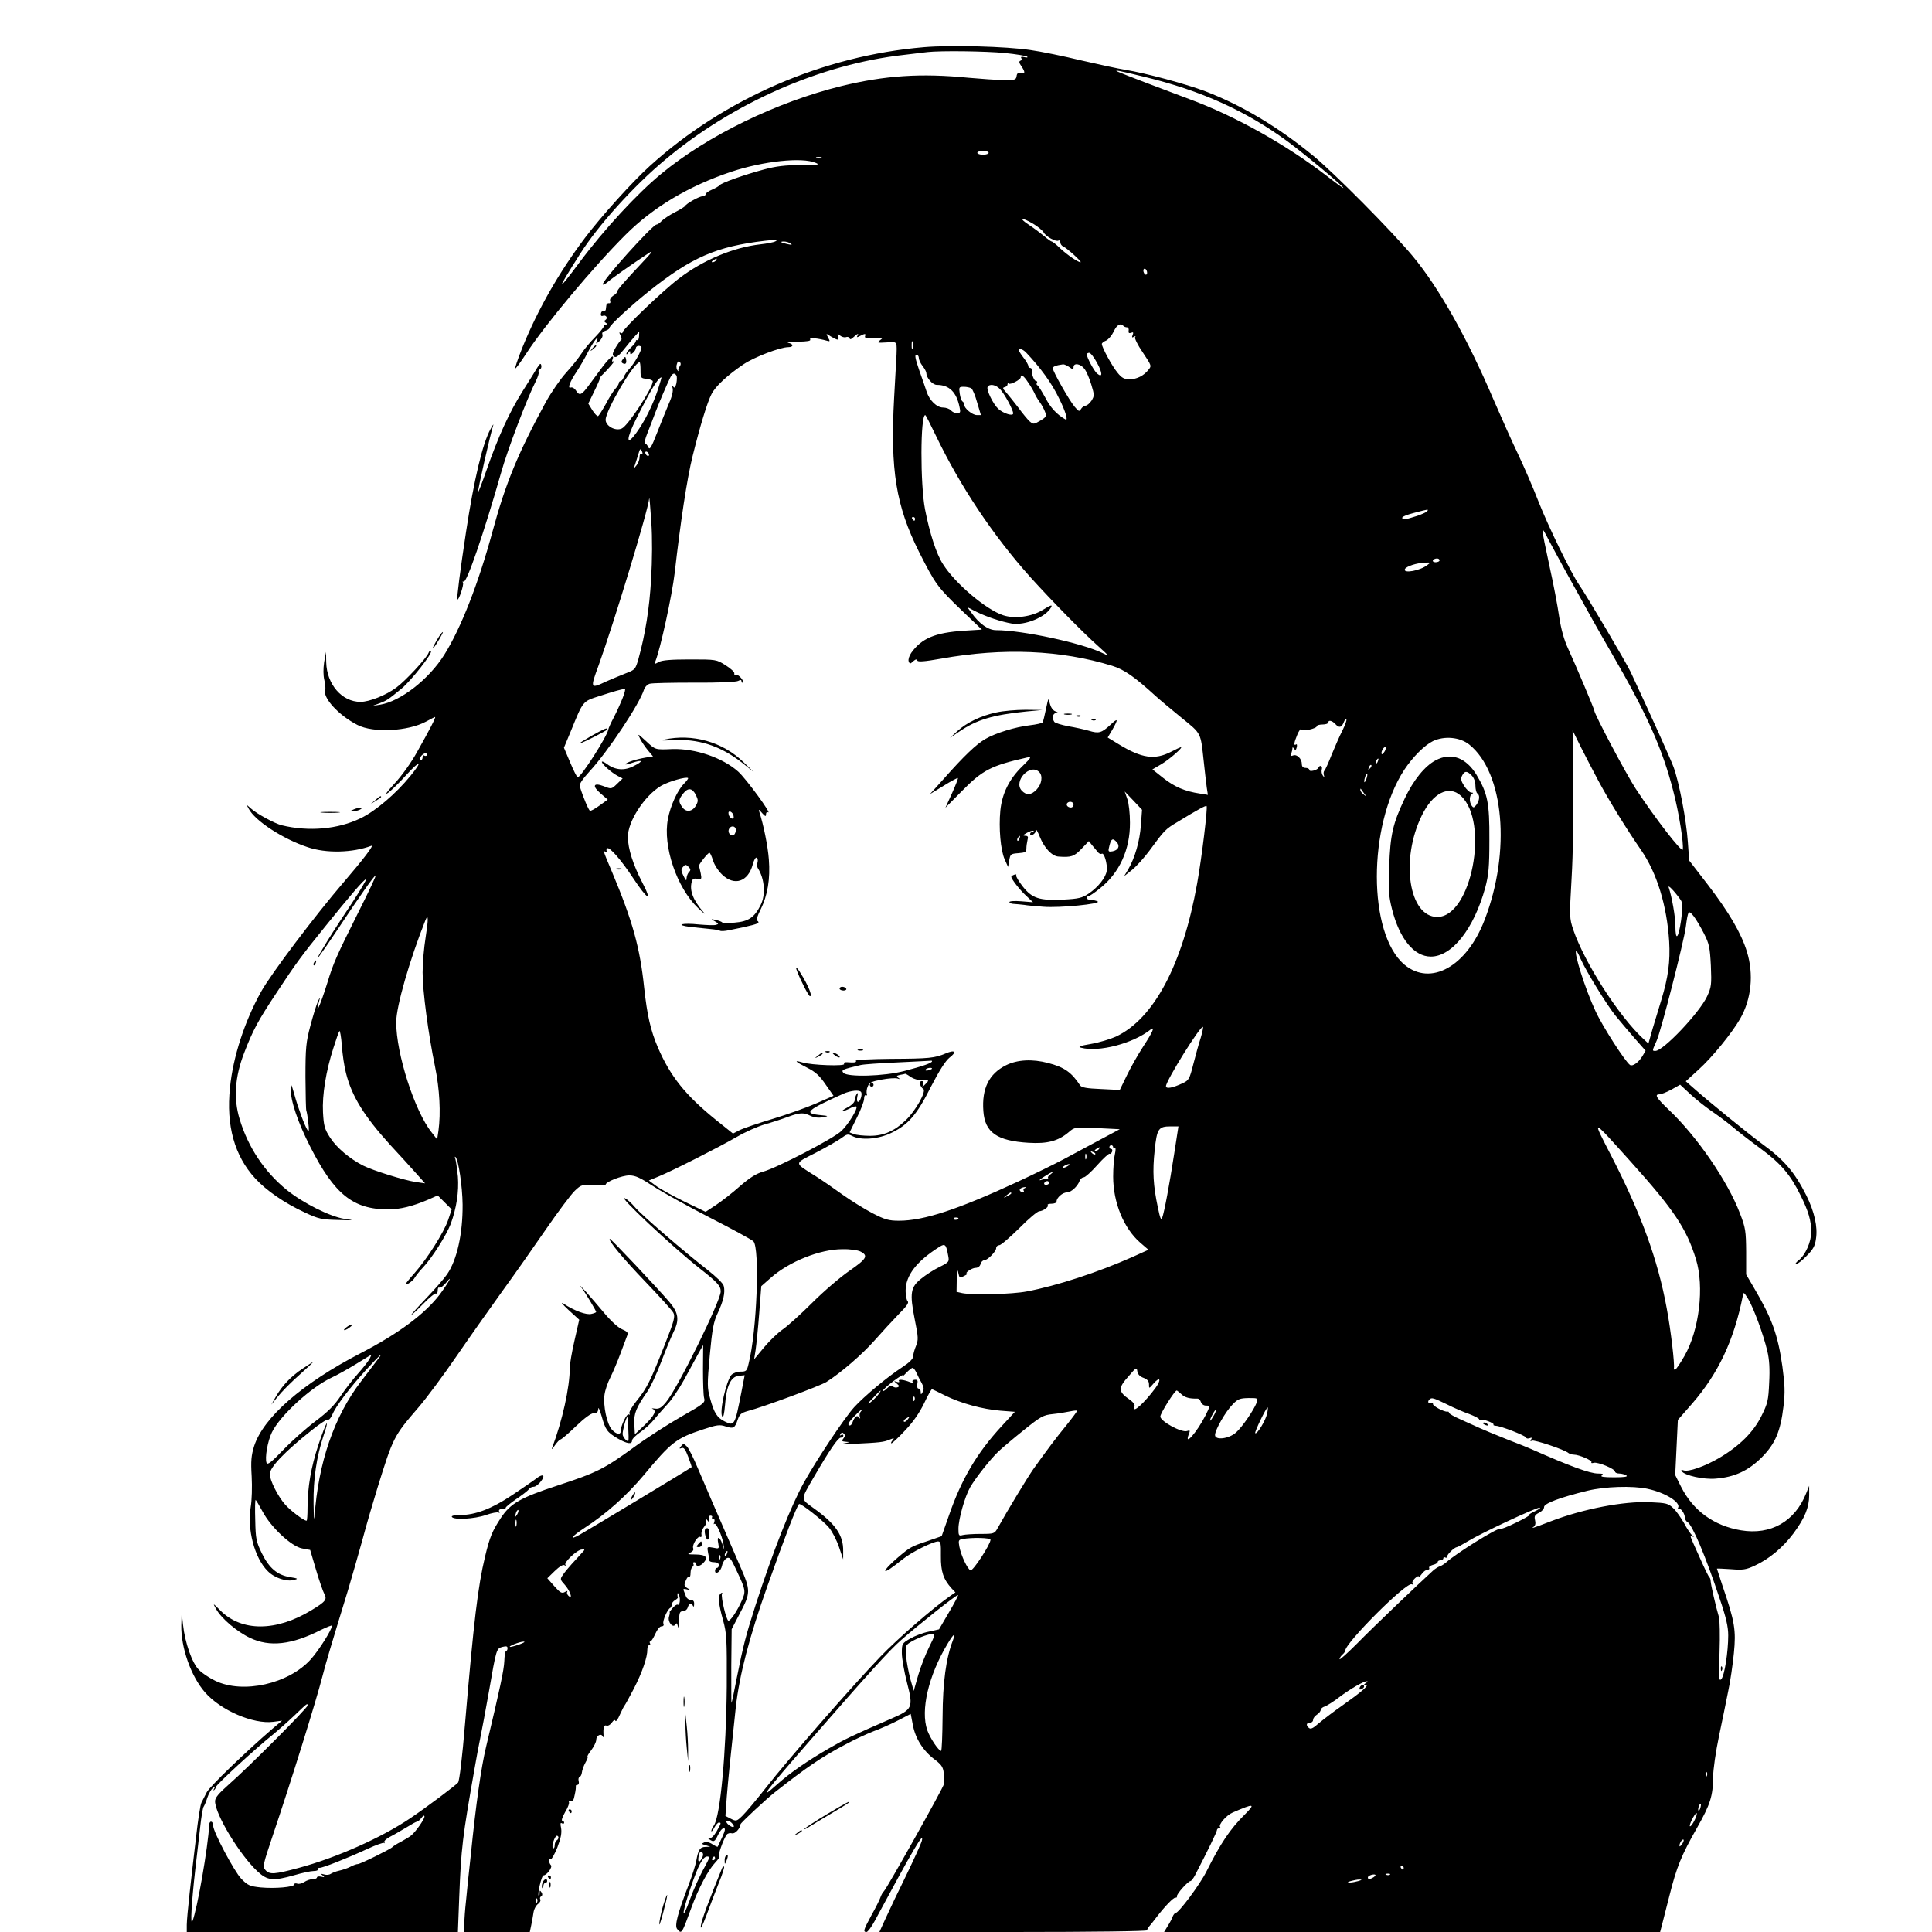 <?xml version="1.0" standalone="no"?>
<!DOCTYPE svg PUBLIC "-//W3C//DTD SVG 20010904//EN"
 "http://www.w3.org/TR/2001/REC-SVG-20010904/DTD/svg10.dtd">
<svg version="1.0" xmlns="http://www.w3.org/2000/svg"
 width="1024pt" height="1024pt" viewBox="0 0 1024 1024"
 preserveAspectRatio="xMidYMid meet">
<g transform="translate(0,1024) scale(0.1,-0.1)"
fill="#000000" stroke="none">
<path d="M4898 9990 c-535 -45 -1060 -273 -1453 -629 -94 -85 -257 -266 -344
-381 -138 -183 -249 -378 -331 -579 -27 -67 -44 -119 -39 -115 5 3 31 38 56
77 100 154 360 465 529 633 146 146 336 259 561 334 169 56 374 78 446 47 25
-10 14 -12 -80 -12 -80 0 -130 -6 -193 -23 -105 -28 -229 -72 -236 -84 -3 -4
-21 -15 -40 -23 -19 -8 -34 -19 -34 -24 0 -6 -7 -11 -16 -11 -17 0 -87 -39
-92 -51 -2 -4 -27 -20 -55 -34 -29 -15 -60 -36 -70 -46 -10 -11 -22 -19 -27
-19 -21 0 -297 -307 -285 -318 3 -3 15 4 28 15 20 18 121 89 216 152 27 18 17
4 -39 -55 -91 -97 -130 -141 -130 -152 0 -4 -9 -13 -21 -20 -12 -8 -18 -19
-15 -27 3 -8 0 -14 -6 -12 -7 1 -13 -4 -14 -10 -1 -7 -2 -18 -3 -23 0 -6 -6
-9 -12 -8 -6 2 -13 -5 -14 -14 -2 -10 2 -15 10 -12 17 7 29 -12 14 -22 -8 -4
-7 -9 2 -15 10 -6 11 -9 2 -9 -7 0 -13 -4 -13 -10 0 -5 -21 -31 -46 -57 -26
-26 -59 -66 -73 -88 -14 -22 -50 -67 -81 -101 -30 -33 -78 -103 -107 -155
-146 -268 -213 -429 -282 -684 -75 -277 -168 -515 -256 -655 -82 -131 -233
-248 -341 -265 l-39 -6 38 14 c38 15 42 17 115 77 49 40 167 189 156 199 -4 3
-9 0 -12 -8 -9 -27 -122 -149 -171 -185 -55 -41 -144 -76 -190 -76 -99 0 -179
93 -182 210 l-1 55 -10 -55 c-5 -35 -5 -69 1 -94 5 -21 7 -44 5 -51 -16 -41
69 -135 170 -187 84 -44 270 -34 365 18 24 13 45 24 47 24 6 0 -30 -70 -95
-185 -32 -58 -83 -129 -121 -169 -41 -45 -53 -62 -33 -48 17 12 61 55 97 95
74 81 89 77 21 -6 -76 -93 -184 -186 -264 -224 -119 -58 -274 -72 -418 -37
-36 9 -131 60 -162 88 l-24 21 11 -21 c33 -64 180 -160 312 -204 99 -34 239
-30 338 7 18 7 -45 -75 -149 -196 -146 -170 -383 -483 -435 -577 -87 -156
-149 -346 -165 -509 -21 -201 24 -361 133 -480 58 -64 156 -132 265 -182 70
-33 88 -37 173 -39 90 -3 92 -2 35 6 -76 12 -218 83 -305 153 -118 96 -205
226 -250 376 -33 109 -25 223 24 350 47 122 73 170 173 321 100 152 130 193
258 351 127 158 205 249 215 249 5 0 -29 -56 -73 -124 -90 -135 -129 -197
-166 -260 -42 -72 -7 -25 86 114 121 183 197 290 204 290 4 0 -37 -87 -90
-192 -117 -234 -134 -272 -165 -374 -39 -126 -72 -197 -41 -87 3 10 -2 3 -10
-15 -8 -17 -26 -76 -40 -129 -23 -86 -26 -118 -26 -271 1 -95 2 -176 5 -180 2
-4 7 -32 10 -62 5 -39 4 -51 -4 -40 -15 23 -50 117 -70 190 -16 56 -18 60 -19
30 -2 -62 38 -180 104 -309 128 -252 227 -331 413 -331 63 0 130 17 210 51
l52 23 37 -37 37 -37 -19 -57 c-23 -66 -110 -204 -178 -281 -26 -29 -47 -55
-47 -58 0 -10 40 17 49 35 6 10 24 33 42 52 48 50 125 172 148 232 31 85 44
171 38 251 -4 40 -10 82 -13 92 -4 10 -4 16 0 12 16 -14 37 -156 38 -253 1
-155 -30 -294 -83 -370 -15 -22 -64 -78 -108 -124 -45 -47 -81 -87 -81 -90 0
-3 28 22 61 56 34 35 65 60 70 57 5 -3 9 4 9 16 0 12 4 19 9 15 5 -3 21 9 36
27 39 48 13 1 -34 -63 -78 -102 -216 -206 -419 -311 -311 -161 -516 -341 -565
-493 -15 -49 -18 -78 -13 -160 3 -55 1 -128 -5 -162 -20 -117 20 -271 90 -340
36 -37 101 -58 140 -47 23 6 21 8 -22 15 -67 11 -110 47 -149 126 -30 62 -33
76 -35 175 -2 60 -1 108 2 108 2 0 18 -27 36 -60 44 -84 153 -186 210 -197
l43 -8 31 -105 c17 -58 37 -115 44 -128 16 -30 7 -41 -69 -87 -186 -113 -368
-114 -481 -2 -42 42 -42 42 -23 8 28 -50 111 -120 179 -152 104 -50 221 -37
376 42 33 16 59 26 59 23 0 -20 -69 -130 -112 -178 -117 -131 -361 -186 -508
-114 -31 15 -69 40 -85 57 -36 34 -75 145 -85 241 l-7 65 -2 -69 c-2 -119 51
-270 125 -355 83 -96 257 -171 363 -157 l46 6 -50 -42 c-144 -124 -332 -306
-349 -337 -10 -20 -23 -45 -28 -55 -6 -10 -19 -94 -29 -185 -11 -91 -26 -224
-34 -296 -8 -72 -15 -147 -15 -167 l0 -38 718 0 719 0 7 183 c10 260 17 319
82 687 8 47 21 117 29 155 8 39 29 150 46 247 40 231 40 230 72 239 20 5 27 4
27 -7 0 -8 -3 -14 -7 -14 -5 0 -9 -24 -10 -54 -2 -48 -22 -141 -97 -456 -26
-109 -53 -298 -81 -575 -10 -88 -21 -196 -25 -240 -5 -44 -9 -99 -9 -122 l-1
-43 174 0 174 0 7 33 c4 17 9 47 12 66 2 19 13 41 24 49 10 7 16 18 13 24 -4
6 -2 13 4 17 7 4 8 12 2 21 -8 12 -10 12 -10 -4 0 -11 -2 -17 -5 -14 -8 8 16
108 25 108 18 0 50 44 40 54 -12 12 -13 39 -1 32 4 -3 20 25 35 62 19 50 24
77 20 102 -5 24 -4 31 4 26 7 -4 12 -2 12 3 0 6 -5 11 -10 11 -6 0 1 20 15 45
15 24 24 49 20 55 -3 5 0 7 9 4 11 -4 17 4 22 33 5 21 7 41 6 46 -1 4 3 7 9 7
6 0 9 9 6 20 -3 10 0 21 5 22 6 2 11 13 12 23 1 11 9 35 19 53 10 17 15 32 11
32 -3 0 5 15 20 34 14 19 26 43 26 54 0 23 26 37 34 19 3 -7 5 -6 5 3 -3 43 2
59 15 54 8 -3 21 4 29 16 9 13 16 17 19 9 2 -6 13 8 23 32 11 24 22 46 25 49
3 3 25 43 49 89 45 87 73 169 72 209 0 12 4 22 10 22 5 0 7 5 4 10 -3 6 -2 10
2 10 5 0 16 18 26 40 10 23 24 40 33 40 10 0 14 6 10 15 -5 14 22 77 37 83 4
2 7 10 7 17 0 8 8 18 18 24 9 5 16 12 15 15 -2 3 -3 12 -2 19 0 6 4 3 8 -8 9
-22 3 -57 -8 -50 -4 2 -16 -6 -26 -18 -11 -12 -18 -22 -16 -22 2 0 1 -10 -3
-23 -9 -27 20 -64 34 -42 6 10 9 7 13 -11 2 -13 5 0 6 29 1 44 4 52 20 52 11
0 23 9 26 20 7 23 21 26 28 8 3 -7 6 -3 6 10 1 15 -5 22 -18 22 -10 0 -21 8
-25 18 -3 9 -9 23 -12 31 -5 10 0 11 17 7 23 -7 23 -7 3 6 -18 11 -20 16 -9
41 6 15 14 24 18 21 4 -4 7 4 7 19 0 14 5 29 10 32 6 4 8 11 5 16 -4 5 -1 9 4
9 6 0 11 -4 11 -10 0 -15 19 -12 36 4 30 31 17 46 -38 47 -42 0 -48 2 -31 9
14 6 21 15 17 24 -7 18 25 68 38 60 5 -3 8 3 6 13 -2 11 4 28 12 38 8 10 14
20 13 22 -2 1 -3 9 -3 16 0 8 4 7 11 -3 9 -12 10 -11 6 6 -3 13 1 21 9 21 7 0
11 -4 8 -9 -3 -4 0 -8 6 -8 7 0 9 -7 6 -17 -4 -10 -4 -14 0 -10 9 9 40 -59 48
-104 l5 -34 -11 33 c-14 40 -30 42 -21 2 5 -29 5 -30 -27 -23 -33 6 -33 6 -27
-27 4 -18 7 -36 7 -41 0 -5 11 -9 25 -9 16 0 25 -6 25 -15 0 -8 -4 -15 -10
-15 -5 0 -10 -7 -10 -15 0 -26 31 -4 37 27 3 16 14 33 24 39 16 8 23 0 52 -63
50 -106 51 -112 28 -163 -23 -52 -58 -105 -70 -105 -11 0 -42 130 -34 143 3 6
1 7 -5 3 -18 -11 -15 -53 10 -142 20 -73 21 -99 20 -354 -3 -349 -34 -685 -68
-735 -8 -11 -14 -24 -14 -30 1 -5 8 2 16 18 8 15 19 27 24 27 14 0 13 -3 -12
-47 -15 -25 -29 -38 -38 -36 -13 4 -13 3 0 -6 23 -16 28 -14 46 24 9 19 22 35
30 35 10 0 8 -11 -8 -47 -13 -27 -23 -49 -24 -51 -1 -2 -14 4 -28 13 -16 11
-33 14 -43 10 -16 -7 -15 -9 7 -15 l25 -8 -26 -1 c-29 -1 -38 -14 -49 -76 -4
-22 -22 -78 -40 -125 -60 -156 -75 -217 -61 -234 24 -29 24 -28 76 114 37 101
88 198 126 238 16 17 26 32 20 32 -9 0 23 93 41 116 5 7 17 10 28 7 16 -4 43
25 45 48 0 7 140 137 181 169 172 135 248 187 375 254 46 25 113 56 149 70 36
13 95 39 131 58 l66 34 11 -57 c13 -72 54 -138 115 -184 48 -36 52 -48 50
-131 0 -14 -301 -551 -318 -568 -7 -6 -15 -22 -19 -34 -4 -12 -25 -54 -47 -93
-42 -78 -46 -89 -26 -89 6 0 26 26 43 58 203 378 267 488 249 422 -4 -14 -41
-95 -82 -180 -42 -85 -91 -188 -109 -228 l-33 -72 709 0 c430 0 710 4 710 9 0
5 6 16 13 23 6 7 24 29 38 48 44 57 90 105 100 102 5 -1 8 2 7 7 -4 10 59 81
72 81 4 0 16 15 25 33 65 125 115 228 115 237 0 5 5 10 12 10 6 0 8 3 5 6 -11
12 33 63 66 77 115 50 124 49 64 -11 -76 -75 -128 -152 -203 -302 -34 -68
-147 -220 -164 -220 -4 0 -10 -8 -14 -17 -3 -10 -15 -33 -26 -50 l-20 -33
1315 0 1314 0 10 38 c5 20 23 91 40 157 38 150 62 210 145 356 72 127 85 170
86 272 0 37 14 134 31 215 17 81 39 188 49 239 11 50 24 141 30 201 12 121 5
167 -60 356 -16 50 -30 91 -30 92 0 1 33 0 74 -3 64 -5 80 -3 127 19 76 35
149 96 205 171 60 81 83 138 83 202 l0 50 -16 -40 c-60 -150 -188 -222 -345
-196 -144 24 -254 104 -318 231 l-31 62 7 146 7 146 77 88 c137 158 220 333
267 568 4 24 5 23 29 -15 29 -49 80 -187 101 -275 11 -46 14 -95 10 -169 -4
-93 -8 -110 -41 -176 -42 -85 -115 -158 -223 -222 -77 -45 -164 -76 -190 -66
-11 4 -14 3 -9 -5 14 -22 117 -45 180 -39 100 8 172 42 242 111 73 73 101 138
117 273 9 75 7 112 -6 211 -24 169 -56 256 -151 417 l-41 70 0 120 c-1 110 -3
127 -33 204 -64 169 -227 407 -376 548 -67 64 -79 83 -50 83 9 0 37 11 63 25
l46 26 55 -51 c30 -28 80 -67 110 -88 30 -20 80 -57 110 -82 30 -26 99 -79
152 -118 106 -78 157 -137 211 -247 42 -84 57 -135 57 -194 0 -53 -31 -123
-67 -151 -14 -11 -20 -20 -13 -20 7 0 32 19 55 43 34 34 45 52 50 91 10 63 -8
143 -51 230 -63 125 -118 189 -238 276 -61 44 -291 231 -361 294 l-40 35 68
62 c72 65 176 193 220 269 60 105 73 236 36 356 -30 98 -96 210 -208 356 l-98
127 -7 97 c-8 118 -46 317 -76 399 -19 50 -116 265 -228 505 -24 50 -231 401
-272 460 -43 62 -163 308 -215 440 -31 80 -81 194 -110 255 -29 60 -87 190
-129 287 -140 328 -290 594 -428 760 -109 131 -415 440 -527 532 -186 153
-379 268 -572 342 -103 39 -314 96 -424 114 -38 6 -144 29 -235 50 -91 22
-212 47 -270 55 -129 19 -418 27 -562 15z m428 -31 c60 -6 113 -15 118 -19 5
-5 -1 -6 -14 -3 -15 4 -21 2 -17 -5 4 -5 2 -12 -5 -14 -8 -3 -7 -11 5 -28 22
-32 21 -43 -2 -37 -15 3 -21 -1 -23 -17 -3 -19 -9 -21 -68 -20 -36 0 -120 6
-187 12 -252 25 -443 12 -673 -44 -342 -84 -711 -263 -955 -465 -128 -105
-304 -296 -433 -469 -125 -168 -125 -156 3 45 95 150 282 358 450 498 359 302
827 507 1265 556 52 6 109 13 125 15 70 8 310 5 411 -5z m739 -126 c301 -73
540 -181 760 -343 92 -68 295 -237 295 -246 0 -3 -37 24 -82 59 -218 169 -493
323 -735 412 -140 52 -355 134 -378 145 -26 12 5 6 140 -27z m-825 -403 c0 -5
-13 -10 -30 -10 -16 0 -30 5 -30 10 0 6 14 10 30 10 17 0 30 -4 30 -10z m-887
-27 c-7 -2 -19 -2 -25 0 -7 3 -2 5 12 5 14 0 19 -2 13 -5z m1123 -349 c24 -14
49 -35 55 -45 12 -23 66 -52 79 -44 6 3 10 -1 10 -10 0 -8 7 -18 16 -22 17 -6
102 -83 91 -83 -13 0 -68 37 -107 73 -21 21 -42 37 -46 37 -3 0 -21 12 -39 28
-18 15 -54 42 -81 60 -58 38 -41 43 22 6z m-1366 -93 c-8 -5 -44 -12 -80 -16
-142 -16 -303 -83 -430 -180 -82 -61 -300 -270 -300 -286 0 -6 -5 -7 -11 -3
-8 5 -8 1 0 -14 6 -11 7 -22 3 -24 -4 -2 -17 -20 -29 -40 -17 -30 -19 -39 -9
-47 10 -9 23 0 52 36 21 27 48 59 60 72 l22 24 -1 -26 c-1 -14 -5 -23 -9 -20
-5 2 -8 0 -8 -5 0 -6 -11 -20 -25 -33 -13 -13 -25 -28 -25 -34 0 -5 5 -3 10 5
8 12 10 12 10 1 0 -11 3 -11 15 -1 8 7 15 18 15 25 0 6 7 12 15 12 8 0 15 -4
15 -8 0 -18 -37 -84 -62 -111 -15 -16 -30 -38 -33 -49 -4 -10 -11 -19 -16 -19
-5 0 -9 -5 -9 -10 0 -6 -9 -20 -19 -31 -11 -12 -33 -47 -50 -80 -18 -32 -36
-61 -41 -64 -4 -3 -18 11 -30 30 l-22 36 31 64 c18 36 31 67 31 71 -1 3 7 13
17 22 30 29 69 76 56 68 -9 -5 -11 -2 -7 8 13 33 -13 14 -51 -36 -21 -29 -55
-74 -74 -100 -39 -53 -50 -58 -69 -27 -7 11 -19 18 -27 15 -19 -7 -5 31 33 87
15 23 41 67 56 97 31 60 63 102 50 65 -7 -20 -7 -20 14 -2 11 11 18 25 15 34
-4 9 2 16 16 20 11 3 21 10 21 15 0 13 107 112 209 194 226 180 358 238 616
268 61 7 71 6 55 -3z m80 -11 c11 -8 7 -9 -15 -4 -37 8 -45 14 -19 14 10 0 26
-5 34 -10z m-395 -90 c-3 -5 -12 -10 -18 -10 -7 0 -6 4 3 10 19 12 23 12 15 0z
m2285 -66 c0 -8 -4 -12 -10 -9 -5 3 -10 13 -10 21 0 8 5 12 10 9 6 -3 10 -13
10 -21z m-126 -281 c4 -5 13 -8 19 -8 7 0 11 -8 9 -18 -2 -11 2 -15 13 -11 11
5 14 2 8 -12 -5 -13 -3 -15 7 -9 8 5 11 4 6 -3 -3 -5 14 -41 39 -77 50 -75 49
-74 32 -95 -24 -31 -62 -50 -98 -50 -31 0 -43 6 -67 36 -28 34 -82 133 -82
151 0 5 10 13 23 18 12 6 30 27 40 48 16 35 35 46 51 30z m-1515 -73 c6 0 7 8
4 18 -6 15 -5 15 10 3 9 -7 23 -11 31 -8 8 3 16 1 19 -6 2 -8 9 -6 21 6 20 19
31 23 20 6 -5 -8 -1 -8 14 0 27 14 32 14 27 -1 -4 -10 8 -12 47 -10 49 3 51 3
33 -11 -18 -14 -16 -15 33 -12 48 4 52 2 54 -18 1 -27 3 -1 -13 -276 -21 -383
10 -572 132 -816 87 -172 97 -186 227 -311 l106 -101 -95 -6 c-153 -10 -224
-40 -279 -117 -11 -16 -17 -35 -14 -45 6 -15 8 -15 24 0 13 11 19 13 22 4 3
-8 36 -6 126 10 329 59 635 46 907 -38 64 -20 118 -58 230 -160 22 -20 84 -72
137 -115 107 -87 101 -76 118 -231 6 -55 13 -118 16 -139 l6 -39 -43 7 c-79
12 -133 35 -193 82 l-58 46 48 28 c41 24 117 90 103 90 -2 0 -26 -11 -53 -25
-86 -44 -155 -34 -276 40 l-59 36 25 42 c33 58 30 64 -11 25 -47 -43 -61 -47
-114 -31 -24 7 -74 18 -110 24 -36 7 -69 17 -73 23 -14 20 -8 46 10 47 13 0
13 2 -5 9 -13 5 -24 22 -29 42 -7 32 -7 31 -20 -29 -7 -35 -15 -67 -18 -72 -3
-4 -33 -11 -67 -15 -78 -9 -182 -41 -237 -73 -48 -28 -112 -89 -220 -211 l-73
-81 72 44 c40 25 74 43 76 41 2 -2 -12 -38 -31 -80 l-35 -77 87 88 c110 112
155 135 345 178 26 5 24 1 -25 -47 -69 -67 -107 -144 -116 -234 -9 -92 1 -210
23 -259 l18 -40 6 35 c6 33 8 35 49 38 36 3 42 6 42 25 0 12 3 32 6 45 5 17 2
22 -12 22 -15 1 -12 4 9 16 16 9 31 13 35 10 3 -3 0 -6 -6 -6 -7 0 -12 -4 -12
-10 0 -17 30 1 31 19 0 9 9 -6 20 -34 24 -60 65 -103 99 -105 67 -5 83 0 122
41 l39 41 19 -24 c11 -12 24 -29 30 -36 6 -7 15 -10 20 -7 12 7 30 -54 26 -89
-4 -36 -46 -89 -97 -123 -33 -22 -53 -27 -132 -31 -128 -6 -166 6 -216 69 -22
28 -38 55 -35 60 3 5 -2 6 -10 3 -9 -3 -16 -8 -16 -11 0 -12 46 -71 79 -101
l36 -34 -62 5 c-35 3 -63 1 -63 -4 0 -5 11 -10 25 -10 14 -1 37 -3 53 -5 15
-3 61 -7 102 -10 85 -7 308 15 288 28 -7 4 -23 8 -35 8 -13 0 -23 5 -23 10 0
6 4 10 9 10 5 0 32 18 59 40 105 82 162 207 161 350 0 47 -6 103 -14 125 l-14
40 46 -48 46 -49 -6 -81 c-6 -85 -32 -175 -68 -236 l-21 -35 44 35 c24 20 64
65 90 100 80 109 84 114 150 153 108 66 149 88 153 84 7 -7 -25 -271 -50 -411
-77 -430 -229 -716 -430 -811 -31 -14 -91 -32 -133 -39 -59 -10 -71 -15 -52
-20 93 -25 275 22 368 96 26 20 11 -14 -39 -90 -28 -43 -67 -112 -87 -154
l-37 -76 -100 5 c-75 3 -102 8 -110 19 -45 69 -84 97 -170 119 -83 22 -163 18
-223 -12 -90 -45 -129 -123 -120 -243 8 -113 72 -158 240 -168 99 -6 156 9
212 56 31 27 31 27 151 22 l120 -6 -105 -56 c-58 -31 -143 -77 -190 -102 -47
-25 -157 -79 -245 -120 -317 -147 -498 -207 -630 -207 -55 0 -75 6 -141 40
-42 22 -113 66 -158 98 -44 32 -108 76 -141 97 -119 75 -119 65 -2 125 56 29
117 64 135 77 31 23 36 24 59 12 46 -24 140 -17 208 17 89 43 135 96 209 244
44 85 77 137 98 154 41 31 30 44 -19 23 -59 -25 -87 -28 -291 -29 -105 -1
-189 -5 -186 -10 6 -9 -8 -11 -45 -8 -14 1 -21 -2 -17 -9 8 -13 -172 -7 -221
8 -48 14 -40 5 25 -28 44 -22 66 -42 98 -89 l42 -60 -92 -40 c-50 -22 -154
-59 -230 -82 -77 -23 -156 -50 -176 -60 l-35 -18 -90 72 c-162 131 -242 231
-308 384 -39 91 -57 171 -73 318 -22 211 -61 352 -170 612 -49 116 -49 116
-32 106 6 -4 8 -3 4 4 -3 6 -2 13 2 16 13 8 73 -60 137 -157 78 -118 105 -131
49 -24 -48 93 -76 179 -76 240 -2 82 89 221 176 272 39 23 134 50 143 41 2 -2
-8 -16 -22 -30 -34 -34 -72 -117 -85 -187 -28 -143 47 -364 159 -471 31 -29
44 -39 30 -23 -55 63 -75 114 -63 160 4 17 11 21 30 17 22 -4 24 -2 18 29 -4
19 -8 36 -10 38 -4 5 47 71 56 71 4 0 12 -18 19 -40 6 -22 28 -56 48 -75 65
-63 138 -39 163 54 6 23 15 39 21 35 5 -3 7 -14 4 -25 -4 -10 -3 -24 2 -31 36
-56 42 -142 14 -196 -33 -65 -64 -86 -137 -92 -35 -3 -65 -3 -66 1 -2 3 -16 9
-33 13 -29 6 -30 6 -6 -7 21 -13 22 -14 5 -19 -11 -3 -50 -1 -87 2 -92 10
-135 -2 -47 -13 36 -4 84 -9 106 -11 23 -2 46 -6 50 -9 5 -3 27 -2 49 3 121
24 155 34 155 41 0 5 -4 9 -9 9 -5 0 4 27 20 59 38 76 52 164 44 266 -5 70
-29 187 -50 250 -6 18 -4 17 14 -4 17 -19 21 -20 21 -7 0 10 5 14 10 11 27
-17 -117 180 -158 216 -84 74 -226 122 -347 119 -95 -4 -90 -5 -142 43 -45 41
-45 41 -30 11 9 -18 28 -45 42 -62 l26 -31 -38 -6 c-52 -9 -102 -25 -108 -35
-2 -4 14 -1 36 7 56 19 61 9 8 -17 -49 -26 -98 -22 -141 10 -15 11 -28 17 -28
12 0 -12 51 -57 83 -74 l27 -14 -30 -29 c-29 -28 -30 -28 -70 -12 -55 21 -64
2 -16 -39 l37 -32 -43 -31 c-23 -17 -46 -30 -51 -28 -7 2 -37 73 -54 129 -4
12 14 38 53 81 96 104 264 356 288 434 4 12 17 25 29 29 12 4 118 6 236 6 123
-1 222 3 233 9 13 7 18 6 18 -2 0 -7 3 -9 7 -6 9 9 -27 48 -39 41 -4 -3 -7 0
-6 7 2 7 -19 26 -46 43 -49 31 -50 31 -190 31 -101 0 -148 -4 -165 -14 -22
-12 -23 -12 -17 5 27 68 88 349 102 468 31 272 65 498 95 619 40 161 77 283
100 328 21 42 86 102 171 159 57 38 193 90 236 90 29 0 29 17 0 23 -13 2 10 5
50 6 52 1 71 4 66 12 -7 11 39 7 89 -7 17 -5 17 -3 6 17 -12 23 -12 23 14 6
15 -9 31 -17 36 -17z m398 -47 c-3 -10 -5 -2 -5 17 0 19 2 27 5 18 2 -10 2
-26 0 -35z m601 -21 c76 -80 137 -163 176 -245 34 -68 49 -120 33 -110 -47 27
-79 62 -107 116 -19 34 -37 64 -42 65 -4 2 -6 8 -2 13 3 5 1 9 -4 9 -11 0 -25
37 -23 58 1 6 -3 12 -9 12 -5 0 -10 5 -10 11 0 6 -11 25 -25 43 -14 18 -25 36
-25 39 0 13 20 7 38 -11z m377 -56 c30 -55 29 -80 0 -56 -16 13 -55 86 -55
102 0 4 6 8 13 8 7 0 26 -24 42 -54z m-945 27 c0 -10 9 -29 20 -43 11 -14 20
-31 20 -38 0 -25 33 -62 55 -62 66 0 105 -38 121 -119 6 -26 4 -31 -14 -31
-11 0 -25 7 -32 15 -7 8 -26 15 -42 15 -33 0 -72 38 -87 85 -5 17 -23 67 -39
113 -21 61 -25 82 -15 82 7 0 13 -8 13 -17z m-1268 -46 c-7 -8 -9 -18 -5 -23
4 -5 2 -4 -4 1 -7 6 -10 20 -6 33 4 16 9 20 16 13 7 -7 6 -15 -1 -24z m-207
-19 c0 -41 1 -43 33 -46 17 -2 32 -8 32 -13 0 -35 -131 -235 -164 -250 -34
-16 -86 13 -86 46 0 50 150 305 180 305 3 0 5 -19 5 -42z m2273 16 c20 -14 22
-14 22 0 0 24 36 19 57 -8 11 -13 27 -51 37 -84 17 -56 17 -60 1 -86 -10 -14
-23 -26 -31 -26 -7 0 -18 -8 -24 -17 -9 -16 -12 -15 -34 11 -29 34 -116 188
-116 204 0 9 17 16 55 21 6 0 21 -6 33 -15z m-2083 -44 c4 -6 3 -24 0 -42 -6
-23 -9 -27 -17 -17 -7 10 -8 8 -3 -8 4 -14 -3 -45 -19 -80 -13 -32 -42 -102
-63 -156 -31 -80 -40 -94 -47 -77 -5 11 -13 20 -17 20 -5 0 0 24 12 53 11 28
31 79 43 112 23 60 58 141 78 183 12 24 23 28 33 12z m1865 -38 c14 -20 28
-45 33 -56 4 -10 16 -31 27 -46 11 -15 24 -39 29 -53 9 -23 6 -28 -26 -47 -34
-20 -36 -20 -56 -3 -11 10 -38 43 -60 73 -23 30 -52 66 -64 80 -19 20 -20 26
-8 28 8 2 15 8 15 14 0 6 3 9 6 5 9 -8 64 21 64 33 0 20 16 9 40 -28z m-1962
-34 c-27 -83 -71 -172 -116 -233 -55 -75 -54 -32 2 79 80 158 114 214 132 216
1 0 -7 -28 -18 -62z m1812 0 c24 -25 70 -110 70 -129 0 -17 -51 -1 -79 24 -28
26 -65 103 -56 117 11 17 43 11 65 -12z m-152 4 c7 -5 21 -38 31 -75 l20 -67
-22 0 c-23 0 -67 36 -67 56 0 7 -4 14 -8 16 -5 2 -12 20 -15 41 -5 35 -4 37
21 37 15 0 33 -4 40 -8z m-189 -248 c130 -271 304 -532 503 -754 113 -125 277
-292 358 -364 60 -54 62 -57 25 -38 -107 53 -426 122 -566 122 -41 0 -89 34
-130 92 l-22 30 49 -25 c55 -27 130 -52 187 -62 70 -11 180 34 208 86 8 15 -1
13 -43 -13 -59 -37 -150 -49 -211 -29 -91 30 -255 169 -319 271 -35 54 -70
162 -95 290 -26 135 -25 500 1 500 3 0 27 -48 55 -106z m-1555 -90 c3 -8 2
-12 -4 -9 -6 3 -10 -4 -10 -17 0 -14 -7 -33 -16 -44 -15 -19 -16 -19 -9 1 4
11 11 35 17 53 10 36 13 39 22 16z m36 -15 c0 -6 -4 -7 -10 -4 -5 3 -10 11
-10 16 0 6 5 7 10 4 6 -3 10 -11 10 -16z m11 -659 c-9 -156 -31 -292 -67 -422
-16 -56 -18 -58 -68 -77 -28 -11 -73 -30 -101 -42 -87 -41 -88 -40 -42 85 80
222 263 823 268 885 1 9 6 -47 11 -124 6 -88 5 -201 -1 -305z m4114 361 c-3
-5 -27 -16 -53 -25 -65 -21 -77 -22 -80 -11 -2 6 25 17 60 26 80 21 80 21 73
10z m-2715 -41 c0 -5 -2 -10 -4 -10 -3 0 -8 5 -11 10 -3 6 -1 10 4 10 6 0 11
-4 11 -10z m3455 -290 c128 -231 162 -293 233 -415 191 -329 273 -512 331
-739 30 -114 56 -279 50 -309 -4 -18 -145 164 -249 322 -51 78 -220 397 -220
415 0 8 -98 240 -139 329 -21 45 -37 102 -47 168 -8 56 -30 173 -50 262 -50
235 -50 231 -4 142 24 -44 66 -123 95 -175z m-675 70 c0 -5 -9 -10 -21 -10
-11 0 -17 5 -14 10 3 6 13 10 21 10 8 0 14 -4 14 -10z m-65 -25 c-38 -30 -128
-46 -119 -22 6 15 64 34 109 35 29 1 29 1 10 -13z m-4265 -705 c-11 -28 -32
-74 -47 -103 -15 -28 -28 -57 -29 -64 -6 -36 -145 -253 -162 -253 -4 0 -22 36
-40 79 l-33 78 37 89 c66 162 61 156 155 186 74 24 106 33 131 37 4 0 -1 -22
-12 -49z m3815 -172 c-15 -29 -40 -87 -57 -128 -16 -41 -33 -79 -38 -84 -5 -5
-6 -16 -3 -25 4 -14 3 -14 -6 -1 -6 8 -8 23 -5 33 5 17 -11 25 -18 8 -5 -13
-48 -24 -48 -12 0 6 -9 11 -20 11 -14 0 -20 7 -20 21 0 27 -26 53 -46 45 -12
-5 -15 -2 -10 10 3 8 6 21 6 27 0 8 3 7 9 -1 6 -10 10 -9 14 7 3 12 1 19 -4
15 -13 -8 -11 9 7 52 9 22 19 34 21 28 4 -13 83 4 83 18 0 4 14 8 30 8 17 0
30 5 30 10 0 16 21 11 39 -9 19 -21 33 -17 44 13 4 10 10 16 13 13 3 -3 -6
-29 -21 -59z m1356 -265 c58 -108 148 -254 226 -367 85 -122 138 -296 150
-486 6 -106 -5 -189 -41 -308 -13 -43 -34 -112 -47 -155 l-22 -78 -25 23
c-130 119 -313 404 -373 579 -21 63 -21 68 -9 279 7 118 11 342 9 497 l-4 282
43 -87 c24 -48 66 -128 93 -179z m-684 191 c185 -148 222 -566 82 -929 -95
-248 -286 -354 -425 -238 -195 163 -195 737 -1 1033 45 68 107 130 152 152 61
29 143 21 192 -18z m-447 -35 c-7 -11 -14 -19 -16 -16 -7 7 7 37 17 37 6 0 5
-9 -1 -21z m-5076 -21 c-3 -5 -10 -6 -15 -3 -5 4 -9 -1 -9 -9 0 -9 -5 -16 -10
-16 -7 0 -7 6 -1 18 6 10 17 19 25 19 8 0 13 -4 10 -9z m5039 -33 c-3 -9 -8
-14 -10 -11 -3 3 -2 9 2 15 9 16 15 13 8 -4z m-42 -38 c-10 -9 -11 -8 -5 6 3
10 9 15 12 12 3 -3 0 -11 -7 -18z m-1753 -19 c20 -20 14 -63 -13 -92 -29 -31
-55 -33 -80 -6 -45 50 45 146 93 98z m1733 -39 c-5 -13 -10 -19 -10 -12 -1 15
10 45 15 40 3 -2 0 -15 -5 -28z m-3552 -84 c12 -25 12 -32 0 -54 -19 -34 -53
-38 -73 -9 -21 30 -20 40 5 72 26 33 49 30 68 -9z m3541 10 c14 -19 14 -19 -2
-6 -10 7 -18 18 -18 24 0 6 1 8 3 6 1 -2 9 -13 17 -24z m-1540 -60 c0 -8 -6
-15 -14 -15 -17 0 -28 14 -19 24 12 12 33 6 33 -9z m-1802 -59 c3 -12 -1 -17
-10 -14 -7 3 -15 13 -16 22 -3 12 1 17 10 14 7 -3 15 -13 16 -22z m12 -75 c0
-11 -5 -23 -11 -27 -15 -9 -33 12 -26 30 9 23 37 20 37 -3z m1503 -46 c-3 -9
-8 -14 -10 -11 -3 3 -2 9 2 15 9 16 15 13 8 -4z m517 -20 c17 -20 7 -41 -23
-47 -20 -4 -24 -1 -20 16 11 52 20 58 43 31z m-2268 -157 c-7 -7 -12 -21 -13
-32 0 -17 -4 -14 -16 11 -14 27 -14 35 -3 48 12 14 15 14 29 1 12 -12 13 -18
3 -28z m5254 -145 c14 -20 14 -34 4 -112 -14 -97 -30 -112 -30 -28 0 48 -19
155 -35 202 -8 21 28 -16 61 -62z m125 -180 c28 -55 32 -74 37 -171 4 -101 3
-113 -20 -163 -40 -86 -232 -289 -274 -289 -18 0 -18 -1 7 55 23 52 143 520
154 601 12 89 14 92 41 59 13 -16 37 -57 55 -92z m-6775 -21 c-9 -55 -16 -138
-16 -186 0 -99 30 -326 66 -500 24 -118 31 -244 18 -339 l-7 -46 -29 37 c-90
112 -188 417 -188 584 0 84 72 333 155 541 16 38 16 4 1 -91z m6122 -115 c29
-65 140 -246 186 -302 22 -27 67 -80 99 -117 l59 -67 -17 -29 c-20 -33 -51
-55 -65 -47 -24 15 -146 204 -184 287 -54 115 -118 318 -101 318 2 0 13 -19
23 -43z m-2014 -418 c-10 -30 -27 -92 -39 -139 -20 -79 -24 -86 -56 -101 -53
-25 -89 -32 -89 -16 0 29 185 326 196 314 2 -2 -3 -28 -12 -58z m-4530 -187
c31 -123 96 -228 235 -381 48 -51 108 -118 135 -148 l49 -55 -49 7 c-60 9
-225 60 -279 87 -71 36 -141 95 -175 148 -30 46 -34 63 -38 134 -5 93 16 220
55 341 14 44 28 85 32 90 3 6 9 -29 13 -76 3 -47 13 -114 22 -147z m3106 63
c0 -9 -49 -26 -145 -51 -109 -29 -304 -34 -325 -10 -12 15 -6 18 91 41 15 4
103 10 195 14 93 4 172 9 177 9 4 1 7 0 7 -3z m0 -39 c0 -2 -9 -6 -20 -9 -11
-3 -18 -1 -14 4 5 9 34 13 34 5z m-112 -45 c16 -10 40 -17 60 -16 37 3 39 0
15 -23 -16 -16 -16 -16 -10 1 4 11 2 17 -8 17 -16 0 -9 -30 9 -42 17 -12 -42
-117 -93 -165 -60 -58 -117 -83 -190 -83 -33 0 -71 4 -84 9 l-24 9 38 77 c22
43 39 88 39 102 0 13 4 21 10 18 5 -3 7 0 4 8 -2 7 -1 25 5 38 8 21 20 27 74
37 36 7 73 9 84 6 14 -5 15 -4 4 4 -11 8 -9 11 10 15 13 2 26 5 27 6 2 0 16
-7 30 -18z m-264 -79 c8 -13 -5 -52 -16 -52 -6 0 -7 12 -4 28 5 20 4 23 -4 12
-5 -8 -10 -23 -10 -32 0 -10 -16 -26 -37 -37 -21 -11 -33 -20 -28 -20 6 -1 23
6 39 14 16 9 31 13 35 10 9 -10 -42 -94 -79 -129 -41 -40 -342 -196 -415 -216
-36 -10 -70 -31 -122 -76 -39 -35 -97 -80 -127 -100 l-56 -37 -116 56 c-63 31
-131 69 -150 84 l-35 26 53 22 c71 29 314 152 413 209 44 26 112 56 150 67 39
11 94 29 123 40 63 23 80 23 118 5 18 -9 42 -12 64 -8 34 7 34 7 -14 12 -89 9
-70 26 124 113 38 17 86 22 94 9z m4081 -371 c228 -254 294 -353 344 -515 45
-146 18 -375 -61 -513 -23 -40 -45 -73 -50 -73 -4 0 -7 3 -6 8 5 20 -16 201
-38 318 -47 257 -136 502 -297 814 -101 196 -105 198 108 -39z m-2421 47 c-26
-169 -53 -313 -64 -342 -6 -16 -11 -4 -23 54 -25 117 -29 192 -17 303 12 115
20 127 85 127 l41 0 -22 -142z m-324 31 c0 -5 4 -8 9 -5 5 4 5 -10 0 -32 -5
-20 -9 -74 -9 -118 0 -138 56 -274 143 -350 l44 -38 -84 -38 c-182 -81 -401
-153 -561 -183 -78 -15 -283 -20 -341 -9 l-31 7 1 66 c1 46 4 57 8 36 6 -29 7
-30 31 -18 14 7 21 13 17 13 -19 0 24 30 43 30 13 0 24 8 27 20 3 11 11 20 19
20 18 0 64 47 64 65 0 8 7 15 16 15 9 0 56 41 106 90 49 50 97 90 106 90 21 1
54 25 45 33 -3 4 6 7 20 7 15 0 27 5 27 12 0 20 32 48 55 48 22 0 57 32 68 63
4 9 13 17 21 17 8 0 40 29 72 65 31 35 61 62 65 60 4 -3 9 2 13 10 3 8 1 15
-4 15 -6 0 -10 5 -10 10 0 6 5 10 10 10 6 0 10 -5 10 -11z m-75 -9 c-3 -5 -12
-10 -18 -10 -7 0 -6 4 3 10 19 12 23 12 15 0z m-20 -28 c-3 -3 -11 0 -18 7 -9
10 -8 11 6 5 10 -3 15 -9 12 -12z m-48 -24 c-3 -7 -5 -2 -5 12 0 14 2 19 5 13
2 -7 2 -19 0 -25z m-97 -38 c-8 -5 -19 -10 -25 -10 -5 0 -3 5 5 10 8 5 20 10
25 10 6 0 3 -5 -5 -10z m-92 -44 c-10 -7 -16 -15 -13 -18 3 -2 -1 -5 -7 -5 -7
0 -22 -4 -33 -8 -11 -3 -2 5 20 19 42 27 62 35 33 12z m-2103 -65 c50 -32 185
-107 300 -166 116 -59 218 -115 228 -124 35 -34 19 -477 -25 -648 -9 -40 -13
-43 -43 -43 -18 0 -39 -8 -48 -17 -28 -33 -65 -196 -49 -221 6 -8 11 15 15 62
7 100 31 150 73 154 l31 3 -18 -93 c-34 -173 -36 -178 -88 -152 -40 20 -56 44
-77 121 -16 58 -16 74 -2 230 13 139 20 177 42 223 30 64 41 110 32 144 -3 14
-40 49 -88 87 -120 93 -351 292 -384 332 -16 19 -38 39 -50 45 -54 28 253
-260 396 -372 92 -72 110 -92 110 -121 0 -50 -229 -515 -290 -587 -24 -29 -36
-37 -58 -34 -15 2 -21 1 -14 -1 24 -9 11 -35 -40 -85 l-53 -50 -3 54 c-3 56 9
86 71 175 15 22 48 92 72 156 24 63 53 133 64 155 33 65 28 103 -21 161 -63
74 -312 338 -316 335 -10 -8 71 -105 190 -229 74 -77 140 -150 147 -163 10
-20 5 -41 -44 -165 -77 -196 -97 -236 -150 -301 -25 -31 -43 -62 -39 -68 4 -6
3 -8 -3 -5 -11 7 -43 -60 -43 -88 0 -22 -24 -18 -47 8 -26 28 -47 127 -39 184
3 24 17 65 31 92 14 28 38 85 54 128 16 43 32 86 36 96 6 13 -1 20 -29 32 -22
10 -59 44 -98 91 -60 72 -148 171 -116 129 17 -21 78 -123 78 -129 0 -2 -11
-7 -25 -10 -27 -7 -90 16 -148 54 -18 12 -7 -2 25 -32 l58 -53 -25 -110 c-14
-61 -25 -125 -25 -144 0 -105 -40 -283 -94 -426 -4 -11 2 -5 14 13 12 17 26
32 30 32 5 0 42 31 82 70 46 44 81 70 96 70 16 0 22 6 23 23 0 12 8 -6 18 -40
21 -74 29 -84 86 -118 49 -28 75 -32 75 -10 0 8 20 28 45 45 24 17 55 45 69
63 14 17 45 53 69 79 25 25 66 86 93 135 26 48 60 110 74 136 l27 48 -1 -128
c0 -70 2 -139 6 -153 7 -24 0 -30 -120 -98 -70 -40 -184 -113 -252 -163 -157
-114 -195 -134 -406 -203 -195 -64 -248 -94 -299 -171 -46 -70 -59 -101 -84
-205 -38 -158 -60 -343 -106 -884 -15 -182 -30 -305 -37 -314 -14 -16 -164
-129 -253 -189 -152 -103 -393 -210 -590 -263 -130 -35 -156 -37 -178 -12 -16
17 -13 29 37 178 98 290 230 713 265 849 19 74 44 158 135 455 19 63 53 183
76 265 22 83 59 209 81 280 83 267 85 272 216 424 41 47 134 172 205 276 72
105 182 260 243 345 62 85 165 232 229 325 65 94 133 185 153 204 34 32 38 33
99 29 35 -2 64 -1 64 3 0 15 87 49 125 49 33 0 58 -12 130 -59z m2095 19 c0
-5 -7 -10 -16 -10 -8 0 -12 5 -9 10 3 6 10 10 16 10 5 0 9 -4 9 -10z m-128
-27 c-6 -2 -10 -9 -6 -14 3 -5 1 -9 -5 -9 -5 0 -12 4 -15 9 -6 9 10 19 29 19
6 0 4 -2 -3 -5z m-72 -28 c0 -2 -10 -9 -22 -15 -22 -11 -22 -10 -4 4 21 17 26
19 26 11z m-280 -131 c0 -8 -19 -13 -24 -6 -3 5 1 9 9 9 8 0 15 -2 15 -3z
m-55 -196 c7 -36 7 -37 -47 -64 -29 -14 -72 -42 -95 -61 -57 -45 -62 -77 -35
-214 20 -98 20 -111 7 -143 -8 -19 -15 -44 -15 -55 0 -13 -20 -33 -57 -57 -80
-52 -203 -155 -256 -213 -53 -59 -195 -272 -265 -397 -68 -121 -165 -366 -258
-654 -52 -162 -64 -209 -100 -389 -13 -69 -25 -126 -27 -127 -1 -1 -1 86 -1
194 l2 197 40 77 c62 117 62 126 4 259 -150 344 -183 423 -222 514 -23 55 -49
108 -59 118 -16 16 -19 17 -31 2 -11 -13 -10 -15 3 -10 11 5 20 -7 35 -47 11
-29 19 -54 18 -54 -12 -10 -540 -328 -593 -358 -61 -34 -45 -10 24 35 116 75
223 171 314 279 147 177 173 197 316 244 72 24 88 26 118 16 42 -14 50 -10 65
35 10 29 18 36 53 46 85 22 383 133 417 154 76 48 190 146 256 221 38 43 95
105 127 138 42 42 56 61 48 69 -6 6 -11 31 -11 55 0 82 58 157 180 234 29 18
35 12 45 -44z m-465 19 c44 -22 34 -39 -57 -102 -48 -33 -137 -109 -198 -170
-60 -60 -131 -124 -156 -141 -26 -18 -70 -60 -99 -95 l-53 -64 8 50 c4 28 13
115 19 194 l11 144 50 44 c97 86 261 152 380 152 39 1 81 -5 95 -12z m-2601
-569 c-7 -13 -34 -48 -61 -78 -27 -30 -69 -84 -93 -120 -32 -48 -68 -84 -132
-132 -48 -36 -125 -104 -171 -152 -62 -65 -84 -82 -89 -70 -10 26 5 114 28
162 44 90 209 241 320 292 24 11 80 42 124 69 44 27 81 50 83 50 1 1 -3 -9 -9
-21z m42 -5 c-12 -16 -50 -66 -86 -113 -144 -187 -228 -432 -248 -720 -2 -25
-4 7 -5 70 -2 130 16 250 53 361 14 40 21 69 16 64 -5 -6 -25 -57 -44 -115
-38 -115 -57 -223 -57 -331 0 -38 -2 -69 -5 -69 -15 0 -85 53 -114 86 -38 43
-81 128 -81 161 0 36 78 118 223 233 42 34 81 59 86 56 5 -3 14 8 22 25 18 45
91 141 178 237 78 84 98 103 62 55z m4060 -96 c21 -8 29 -18 29 -35 0 -23 0
-23 24 5 35 40 43 21 10 -24 -59 -80 -127 -141 -111 -98 4 9 -6 23 -26 37 -61
42 -62 61 -4 125 39 46 42 47 45 25 2 -16 14 -28 33 -35z m-1203 26 c7 -16 19
-40 28 -55 11 -20 12 -33 5 -45 -10 -17 -10 -17 -11 0 0 9 -5 17 -11 17 -7 0
-9 10 -7 24 4 19 1 24 -13 23 -10 -1 -15 -5 -12 -11 4 -6 -1 -6 -13 -2 -34 14
-66 17 -59 6 4 -6 -1 -8 -12 -4 -17 5 -17 5 0 -9 14 -12 15 -16 4 -20 -8 -3
-19 -1 -25 5 -7 7 -17 3 -31 -11 -12 -12 -21 -17 -21 -12 0 5 25 28 56 51 32
24 53 37 49 29 -5 -8 3 -2 18 14 14 15 30 27 34 27 5 0 14 -12 21 -27z m152
-120 c86 -42 197 -72 292 -80 l77 -6 -70 -76 c-132 -143 -213 -281 -280 -475
l-38 -108 -72 -25 c-91 -30 -95 -33 -160 -88 -64 -55 -90 -91 -43 -61 16 11
47 34 69 52 44 36 160 94 187 94 14 0 16 -11 15 -77 -1 -82 13 -123 56 -171
l21 -22 -25 -17 c-96 -67 -282 -229 -373 -324 -151 -157 -493 -549 -606 -694
-52 -66 -108 -133 -126 -150 -30 -29 -32 -29 -60 -15 l-29 15 7 100 c7 88 20
217 48 477 19 169 71 371 168 643 94 265 152 415 167 433 7 8 131 -90 159
-125 17 -20 41 -67 53 -103 l22 -65 0 43 c2 84 -40 145 -156 228 -71 52 -71
41 0 164 83 143 129 210 143 210 8 0 14 5 14 11 0 5 -5 7 -12 3 -7 -5 -8 -3
-3 5 5 9 10 10 18 2 7 -7 6 -15 -3 -26 -11 -13 -8 -15 16 -17 22 -1 17 -3 -16
-9 -29 -5 -11 -6 50 -2 145 7 163 9 194 22 26 10 28 10 16 -4 -7 -8 -9 -15 -5
-15 4 0 37 30 72 68 43 45 76 93 101 144 20 43 39 76 42 75 3 -1 34 -16 70
-34z m-356 4 c-10 -13 -29 -31 -43 -42 -16 -10 -10 -1 14 23 43 47 55 54 29
19z m1608 3 c19 -18 44 -24 85 -23 7 0 15 -8 18 -18 4 -11 15 -19 26 -19 24 0
24 -1 -2 -53 -45 -88 -113 -166 -89 -101 9 23 8 25 -9 19 -30 -9 -141 52 -141
77 0 17 76 138 87 138 2 0 13 -9 25 -20z m-1415 -32 c-3 -8 -6 -5 -6 6 -1 11
2 17 5 13 3 -3 4 -12 1 -19z m1813 -14 c-15 -38 -74 -125 -107 -155 -37 -35
-113 -45 -113 -15 0 27 56 125 94 163 27 28 38 32 83 33 52 0 52 0 43 -26z
m1008 -7 c37 -19 91 -42 120 -52 28 -11 52 -23 52 -28 0 -4 4 -6 9 -3 10 7 74
-18 67 -25 -3 -3 3 -5 12 -6 27 -1 157 -52 160 -62 2 -6 10 -7 19 -4 12 5 14
3 8 -7 -5 -9 -4 -11 4 -6 11 7 176 -48 195 -66 6 -4 18 -8 28 -8 27 0 99 -31
93 -40 -3 -5 3 -6 13 -3 21 5 112 -32 112 -47 0 -5 10 -10 23 -10 12 0 29 -5
37 -10 10 -7 -10 -10 -65 -10 -55 0 -75 3 -65 10 11 7 6 10 -20 10 -43 0 -147
38 -355 130 -11 5 -67 28 -125 50 -58 23 -123 50 -145 60 -22 10 -68 31 -102
46 -35 15 -63 31 -63 36 0 4 -3 7 -7 6 -17 -4 -84 32 -78 42 3 6 0 7 -9 4 -16
-6 -22 7 -9 19 11 11 21 8 91 -26z m-952 -49 c-7 -36 -54 -113 -63 -104 -5 5
58 136 66 136 2 0 1 -15 -3 -32z m-2153 11 c-6 -6 -9 -19 -6 -28 4 -12 3 -13
-4 -3 -11 14 -24 3 -36 -31 -4 -10 -12 -15 -18 -11 -7 4 3 21 27 45 21 22 40
39 43 39 3 0 0 -5 -6 -11z m1091 -71 c-59 -72 -106 -135 -176 -233 -31 -44
-139 -222 -190 -314 -17 -30 -19 -31 -90 -31 -40 0 -83 -3 -95 -6 -21 -6 -23
-3 -23 33 0 51 34 171 62 220 28 49 107 149 150 190 18 17 78 68 133 112 91
73 104 81 155 86 30 3 71 10 90 14 19 4 37 6 39 4 2 -1 -23 -35 -55 -75z m781
52 c-9 -16 -18 -30 -21 -30 -2 0 2 14 11 30 9 17 18 30 21 30 2 0 -2 -13 -11
-30z m-3105 -70 c2 -30 2 -59 1 -64 -2 -15 -31 16 -31 33 0 21 20 94 25 89 2
-1 4 -28 5 -58z m1480 45 c-7 -9 -15 -13 -19 -10 -3 3 1 10 9 15 21 14 24 12
10 -5z m3922 -366 c95 -20 179 -73 162 -101 -4 -7 -4 -10 1 -6 10 10 34 -21
35 -44 0 -9 6 -21 14 -25 26 -15 97 -183 170 -404 35 -102 46 -152 46 -197 0
-88 -20 -215 -37 -232 -12 -13 -14 5 -9 143 3 87 1 170 -3 185 -16 53 -44 176
-44 191 0 9 -3 18 -7 21 -4 3 -26 48 -49 100 -59 131 -57 124 -40 116 9 -5 9
-3 -2 6 -8 7 -28 36 -43 65 -16 28 -41 64 -57 79 -27 26 -37 28 -125 32 -137
6 -352 -35 -524 -101 -98 -38 -107 -40 -91 -29 9 6 11 19 7 35 -5 21 -1 28 21
39 16 8 27 21 27 30 -2 19 87 52 231 87 91 22 237 27 317 10z m-597 -119 c-22
-10 -35 -19 -30 -20 6 -1 -26 -19 -69 -40 -44 -22 -83 -37 -87 -34 -12 7 -230
-128 -284 -177 -11 -9 -26 -19 -34 -21 -7 -2 -24 -12 -36 -23 -77 -70 -323
-305 -401 -385 -52 -52 -94 -90 -94 -84 0 6 7 17 15 24 8 7 15 16 15 21 0 41
327 368 353 352 5 -3 7 -1 4 4 -4 6 2 18 13 28 11 10 20 14 20 9 0 -5 7 2 16
14 8 12 22 22 30 22 8 0 12 4 9 10 -3 5 6 12 20 16 14 3 25 10 25 15 0 5 7 9
15 9 8 0 15 5 15 11 0 5 5 7 10 4 6 -3 10 -1 10 5 0 12 39 49 52 50 4 0 30 14
58 31 68 42 361 179 380 178 8 0 -3 -9 -25 -19z m-5394 -17 c-12 -20 -14 -14
-5 12 4 9 9 14 11 11 3 -2 0 -13 -6 -23z m-4 -60 c-3 -10 -5 -4 -5 12 0 17 2
24 5 18 2 -7 2 -21 0 -30z m2513 -74 c0 -24 -93 -167 -106 -162 -16 6 -50 78
-59 125 -6 33 -5 37 17 41 50 9 148 7 148 -4z m-2168 -72 c-11 -12 -34 -38
-52 -57 -17 -19 -39 -45 -47 -58 -15 -21 -14 -25 9 -50 28 -30 47 -82 22 -61
-7 6 -11 16 -8 21 4 7 0 7 -12 0 -16 -9 -25 -4 -56 31 l-37 42 39 38 c25 24
44 36 52 31 7 -4 9 -3 5 2 -11 11 61 80 86 81 19 2 19 1 -1 -20z m771 -2 c-3
-9 -8 -14 -10 -11 -3 3 -2 9 2 15 9 16 15 13 8 -4z m-36 -27 c-3 -8 -6 -5 -6
6 -1 11 2 17 5 13 3 -3 4 -12 1 -19z m1212 -285 l-52 -89 -54 -12 c-31 -6 -75
-23 -99 -37 -43 -25 -44 -27 -44 -77 0 -27 12 -97 27 -155 35 -135 31 -143
-87 -194 -207 -90 -240 -106 -325 -155 -111 -64 -207 -130 -273 -189 -109 -98
-73 -50 167 225 320 367 423 481 488 538 92 81 296 243 301 238 2 -2 -20 -44
-49 -93z m-103 -180 c-19 -38 -46 -106 -59 -151 l-24 -84 -18 63 c-9 35 -20
89 -22 120 -5 53 -4 58 21 74 31 20 94 44 118 45 15 0 13 -10 -16 -67z m124
31 c-36 -93 -53 -222 -54 -401 -1 -101 -4 -183 -8 -183 -13 0 -58 67 -73 109
-37 106 6 290 107 458 34 57 45 63 28 17z m-2295 -19 c-22 -8 -44 -14 -50 -14
-18 1 49 28 70 28 11 0 2 -6 -20 -14z m4485 -205 c-13 -9 -13 -10 0 -10 19 -1
-24 -38 -126 -110 -43 -30 -98 -72 -122 -92 -35 -31 -46 -35 -56 -25 -16 14
-11 27 10 27 8 0 14 7 14 15 0 8 9 20 20 27 11 7 20 18 20 25 0 6 10 15 21 18
12 4 47 26 78 50 57 43 128 84 146 84 6 1 3 -4 -5 -9z m-5610 -120 c0 -13
-317 -331 -417 -418 -54 -48 -73 -70 -73 -89 0 -69 131 -285 225 -372 53 -49
81 -52 195 -20 41 12 87 22 102 22 15 0 25 4 22 8 -3 5 1 9 10 9 18 0 142 49
253 100 45 21 85 35 89 32 4 -4 5 -2 1 4 -3 5 11 19 31 29 20 10 59 33 86 49
27 17 52 31 57 31 4 0 15 9 23 20 9 12 15 15 16 7 0 -14 -45 -79 -70 -100 -8
-7 -33 -22 -55 -34 -22 -11 -42 -24 -45 -28 -8 -10 -170 -90 -183 -90 -7 0
-24 -6 -39 -14 -15 -8 -42 -17 -60 -21 -18 -4 -38 -12 -45 -17 -7 -5 -22 -7
-35 -3 -19 5 -20 4 -8 -5 12 -10 11 -11 -7 -7 -13 3 -23 1 -23 -4 0 -5 -10 -9
-23 -9 -12 0 -32 -7 -44 -15 -12 -8 -28 -12 -37 -9 -9 3 -16 2 -16 -4 0 -14
-103 -23 -177 -16 -59 6 -70 11 -104 46 -37 38 -149 249 -149 281 0 26 -20 30
-21 5 -6 -119 -64 -450 -89 -511 -12 -27 -5 96 15 273 8 69 20 170 26 225 6
55 14 105 19 110 4 6 13 27 19 47 7 20 19 42 28 50 14 11 16 11 8 -2 -5 -9 -5
-12 1 -7 5 5 9 12 9 16 0 11 210 204 300 276 27 22 79 68 115 102 71 68 70 67
70 53z m7417 -372 c-3 -8 -6 -5 -6 6 -1 11 2 17 5 13 3 -3 4 -12 1 -19z m-34
-168 c-3 -12 -8 -19 -11 -16 -5 6 5 36 12 36 2 0 2 -9 -1 -20z m-30 -65 c-9
-19 -20 -35 -25 -35 -10 0 24 69 34 70 4 0 0 -16 -9 -35z m-5105 -17 c19 -19
14 -29 -8 -16 -20 13 -27 28 -12 28 4 0 13 -5 20 -12z m-918 -77 c0 -6 -4 -13
-10 -16 -5 -3 -10 -15 -10 -26 0 -11 -4 -18 -9 -15 -10 7 9 66 21 66 4 0 8 -4
8 -9z m5958 -31 c-7 -10 -14 -18 -15 -16 -6 6 9 36 18 36 5 0 4 -9 -3 -20z
m-5198 -80 c-15 -28 -24 -19 -16 16 5 19 10 24 17 17 8 -8 7 -18 -1 -33z m40
5 c0 -2 -15 -33 -34 -67 -19 -35 -50 -103 -68 -153 -47 -131 -46 -81 2 58 41
121 65 166 88 167 6 0 12 -2 12 -5z m30 -5 c0 -5 -5 -10 -11 -10 -5 0 -7 5 -4
10 3 6 8 10 11 10 2 0 4 -4 4 -10z m3650 -50 c0 -5 -2 -10 -4 -10 -3 0 -8 5
-11 10 -3 6 -1 10 4 10 6 0 11 -4 11 -10z m-160 -50 c-19 -12 -30 -12 -30 -1
0 10 31 20 40 14 2 -2 -2 -8 -10 -13z m87 14 c-3 -3 -12 -4 -19 -1 -8 3 -5 6
6 6 11 1 17 -2 13 -5z m-167 -34 c-14 -4 -34 -8 -45 -8 -16 0 -15 2 5 8 14 4
34 8 45 8 16 0 15 -2 -5 -8z m-4353 -112 c-3 -8 -6 -5 -6 6 -1 11 2 17 5 13 3
-3 4 -12 1 -19z"/>
<path d="M3139 8393 c-13 -16 -12 -17 4 -4 9 7 17 15 17 17 0 8 -8 3 -21 -13z"/>
<path d="M3302 8337 c-9 -11 -10 -17 -2 -22 15 -9 23 -1 18 21 -3 15 -4 16
-16 1z"/>
<path d="M5281 6464 c-81 -17 -156 -53 -207 -99 l-39 -36 50 34 c93 63 178 88
355 106 l85 8 -90 1 c-49 0 -119 -6 -154 -14z"/>
<path d="M5643 6453 c9 -2 25 -2 35 0 9 3 1 5 -18 5 -19 0 -27 -2 -17 -5z"/>
<path d="M5708 6443 c7 -3 16 -2 19 1 4 3 -2 6 -13 5 -11 0 -14 -3 -6 -6z"/>
<path d="M5788 6423 c7 -3 16 -2 19 1 4 3 -2 6 -13 5 -11 0 -14 -3 -6 -6z"/>
<path d="M3520 6320 c-22 -5 -7 -6 40 -3 139 9 258 -29 375 -121 l60 -48 -57
55 c-109 105 -268 150 -418 117z"/>
<path d="M3268 5633 c6 -2 18 -2 25 0 6 3 1 5 -13 5 -14 0 -19 -2 -12 -5z"/>
<path d="M4224 5094 c20 -52 62 -134 69 -134 12 0 -1 38 -35 98 -28 49 -47 70
-34 36z"/>
<path d="M4450 5000 c0 -5 9 -10 21 -10 11 0 17 5 14 10 -3 6 -13 10 -21 10
-8 0 -14 -4 -14 -10z"/>
<path d="M4548 4673 c6 -2 18 -2 25 0 6 3 1 5 -13 5 -14 0 -19 -2 -12 -5z"/>
<path d="M4378 4663 c7 -3 16 -2 19 1 4 3 -2 6 -13 5 -11 0 -14 -3 -6 -6z"/>
<path d="M4334 4644 c-18 -14 -18 -15 4 -4 12 6 22 13 22 15 0 8 -5 6 -26 -11z"/>
<path d="M4426 4646 c10 -8 21 -12 24 -10 5 6 -21 24 -34 24 -6 0 -1 -6 10
-14z"/>
<path d="M3135 6340 c-38 -22 -67 -40 -62 -40 11 0 147 69 147 75 0 10 -17 3
-85 -35z"/>
<path d="M7609 6210 c-57 -30 -118 -105 -164 -203 -63 -133 -76 -191 -82 -358
-5 -126 -3 -156 15 -228 40 -158 117 -251 206 -251 112 0 228 147 288 365 18
68 22 107 22 255 1 194 -9 244 -68 343 -56 92 -135 121 -217 77z m191 -80 c12
-12 20 -33 20 -54 0 -19 5 -38 10 -41 15 -9 12 -38 -5 -61 -13 -16 -16 -17
-25 -4 -14 21 -12 57 3 63 7 4 6 6 -5 6 -9 1 -26 17 -38 36 -17 27 -19 38 -10
55 13 25 25 25 50 0z m-58 -107 c154 -139 57 -643 -124 -643 -151 0 -197 304
-82 538 58 119 143 162 206 105z"/>
<path d="M4610 4490 c0 -5 5 -10 10 -10 6 0 10 5 10 10 0 6 -4 10 -10 10 -5 0
-10 -4 -10 -10z"/>
<path d="M2839 2401 c-13 -10 -69 -48 -124 -85 -109 -73 -196 -106 -277 -106
-30 0 -47 -4 -43 -10 11 -17 119 -11 180 10 31 11 62 17 68 13 6 -3 7 -1 3 5
-6 11 6 16 27 13 4 0 7 3 7 7 0 5 26 26 58 48 31 21 61 44 65 51 4 7 16 13 26
13 16 0 51 38 51 55 0 10 -18 5 -41 -14z"/>
<path d="M3350 2310 c-6 -11 -8 -20 -6 -20 3 0 10 9 16 20 6 11 8 20 6 20 -3
0 -10 -9 -16 -20z"/>
<path d="M7860 2696 c0 -2 7 -7 16 -10 8 -3 12 -2 9 4 -6 10 -25 14 -25 6z"/>
<path d="M9121 1394 c0 -11 3 -14 6 -6 3 7 2 16 -1 19 -3 4 -6 -2 -5 -13z"/>
<path d="M7207 1296 c-4 -10 -1 -13 9 -9 7 3 14 9 14 14 0 14 -17 10 -23 -5z"/>
<path d="M2848 8292 c-9 -15 -44 -72 -79 -127 -71 -113 -128 -239 -190 -416
-23 -66 -43 -118 -45 -117 -4 4 66 311 80 353 4 11 -3 2 -14 -19 -42 -75 -88
-269 -130 -546 -30 -196 -50 -353 -46 -357 7 -8 36 79 30 89 -4 6 -2 8 3 5 16
-10 108 259 199 578 34 122 138 395 184 485 11 22 18 45 15 49 -3 5 0 11 6 13
6 2 10 11 8 21 -3 13 -7 11 -21 -11z"/>
<path d="M2328 6868 c-22 -34 -42 -74 -31 -63 14 15 55 85 50 85 -3 0 -11 -10
-19 -22z"/>
<path d="M1989 5999 l-24 -20 28 17 c15 9 27 18 27 20 0 8 -8 4 -31 -17z"/>
<path d="M1875 5950 l-20 -9 20 0 c11 0 27 4 35 9 13 9 13 10 0 9 -8 0 -24 -4
-35 -9z"/>
<path d="M1708 5933 c23 -2 61 -2 85 0 23 2 4 4 -43 4 -47 0 -66 -2 -42 -4z"/>
<path d="M1665 5139 c-4 -6 -5 -12 -2 -15 2 -3 7 2 10 11 7 17 1 20 -8 4z"/>
<path d="M1836 3205 c-11 -8 -16 -15 -10 -15 5 0 18 7 28 15 11 8 16 15 10 15
-5 0 -18 -7 -28 -15z"/>
<path d="M1604 2986 c-63 -42 -108 -90 -141 -147 l-25 -44 28 35 c33 40 68 76
143 143 29 26 51 47 49 47 -2 0 -26 -15 -54 -34z"/>
<path d="M3738 2135 c-8 -8 3 -55 13 -55 5 0 9 14 9 30 0 28 -9 38 -22 25z"/>
<path d="M3700 2055 c-10 -12 -10 -15 4 -15 9 0 16 7 16 15 0 8 -2 15 -4 15
-2 0 -9 -7 -16 -15z"/>
<path d="M3623 1220 c0 -25 2 -35 4 -22 2 12 2 32 0 45 -2 12 -4 2 -4 -23z"/>
<path d="M3633 1100 c0 -30 3 -86 7 -125 l7 -70 0 60 c0 33 -3 89 -7 125 l-7
65 0 -55z"/>
<path d="M3652 865 c0 -16 2 -22 5 -12 2 9 2 23 0 30 -3 6 -5 -1 -5 -18z"/>
<path d="M4384 625 c-60 -36 -113 -71 -119 -77 -5 -6 4 -3 20 7 17 11 70 43
119 72 48 28 91 55 94 58 15 15 -15 -1 -114 -60z"/>
<path d="M3015 640 c3 -5 8 -10 11 -10 2 0 4 5 4 10 0 6 -5 10 -11 10 -5 0 -7
-4 -4 -10z"/>
<path d="M4224 524 c-18 -14 -18 -15 4 -4 12 6 22 13 22 15 0 8 -5 6 -26 -11z"/>
<path d="M3847 403 c-4 -3 -7 -16 -6 -27 0 -19 1 -19 10 3 10 24 8 36 -4 24z"/>
<path d="M3827 338 c-73 -179 -107 -271 -112 -303 -4 -27 6 -8 30 55 19 52 49
130 66 173 18 43 29 80 27 83 -3 3 -8 -1 -11 -8z"/>
<path d="M2905 290 c3 -5 8 -10 11 -10 2 0 4 5 4 10 0 6 -5 10 -11 10 -5 0 -7
-4 -4 -10z"/>
<path d="M2875 259 c-4 -11 -4 -23 -1 -26 3 -4 6 1 6 10 0 10 5 17 10 17 6 0
10 5 10 10 0 18 -19 10 -25 -11z"/>
<path d="M2912 250 c0 -14 2 -19 5 -12 2 6 2 18 0 25 -3 6 -5 1 -5 -13z"/>
<path d="M3517 147 c-9 -28 -19 -72 -22 -97 -3 -25 5 -3 19 49 28 103 30 133
3 48z"/>
</g>
</svg>
